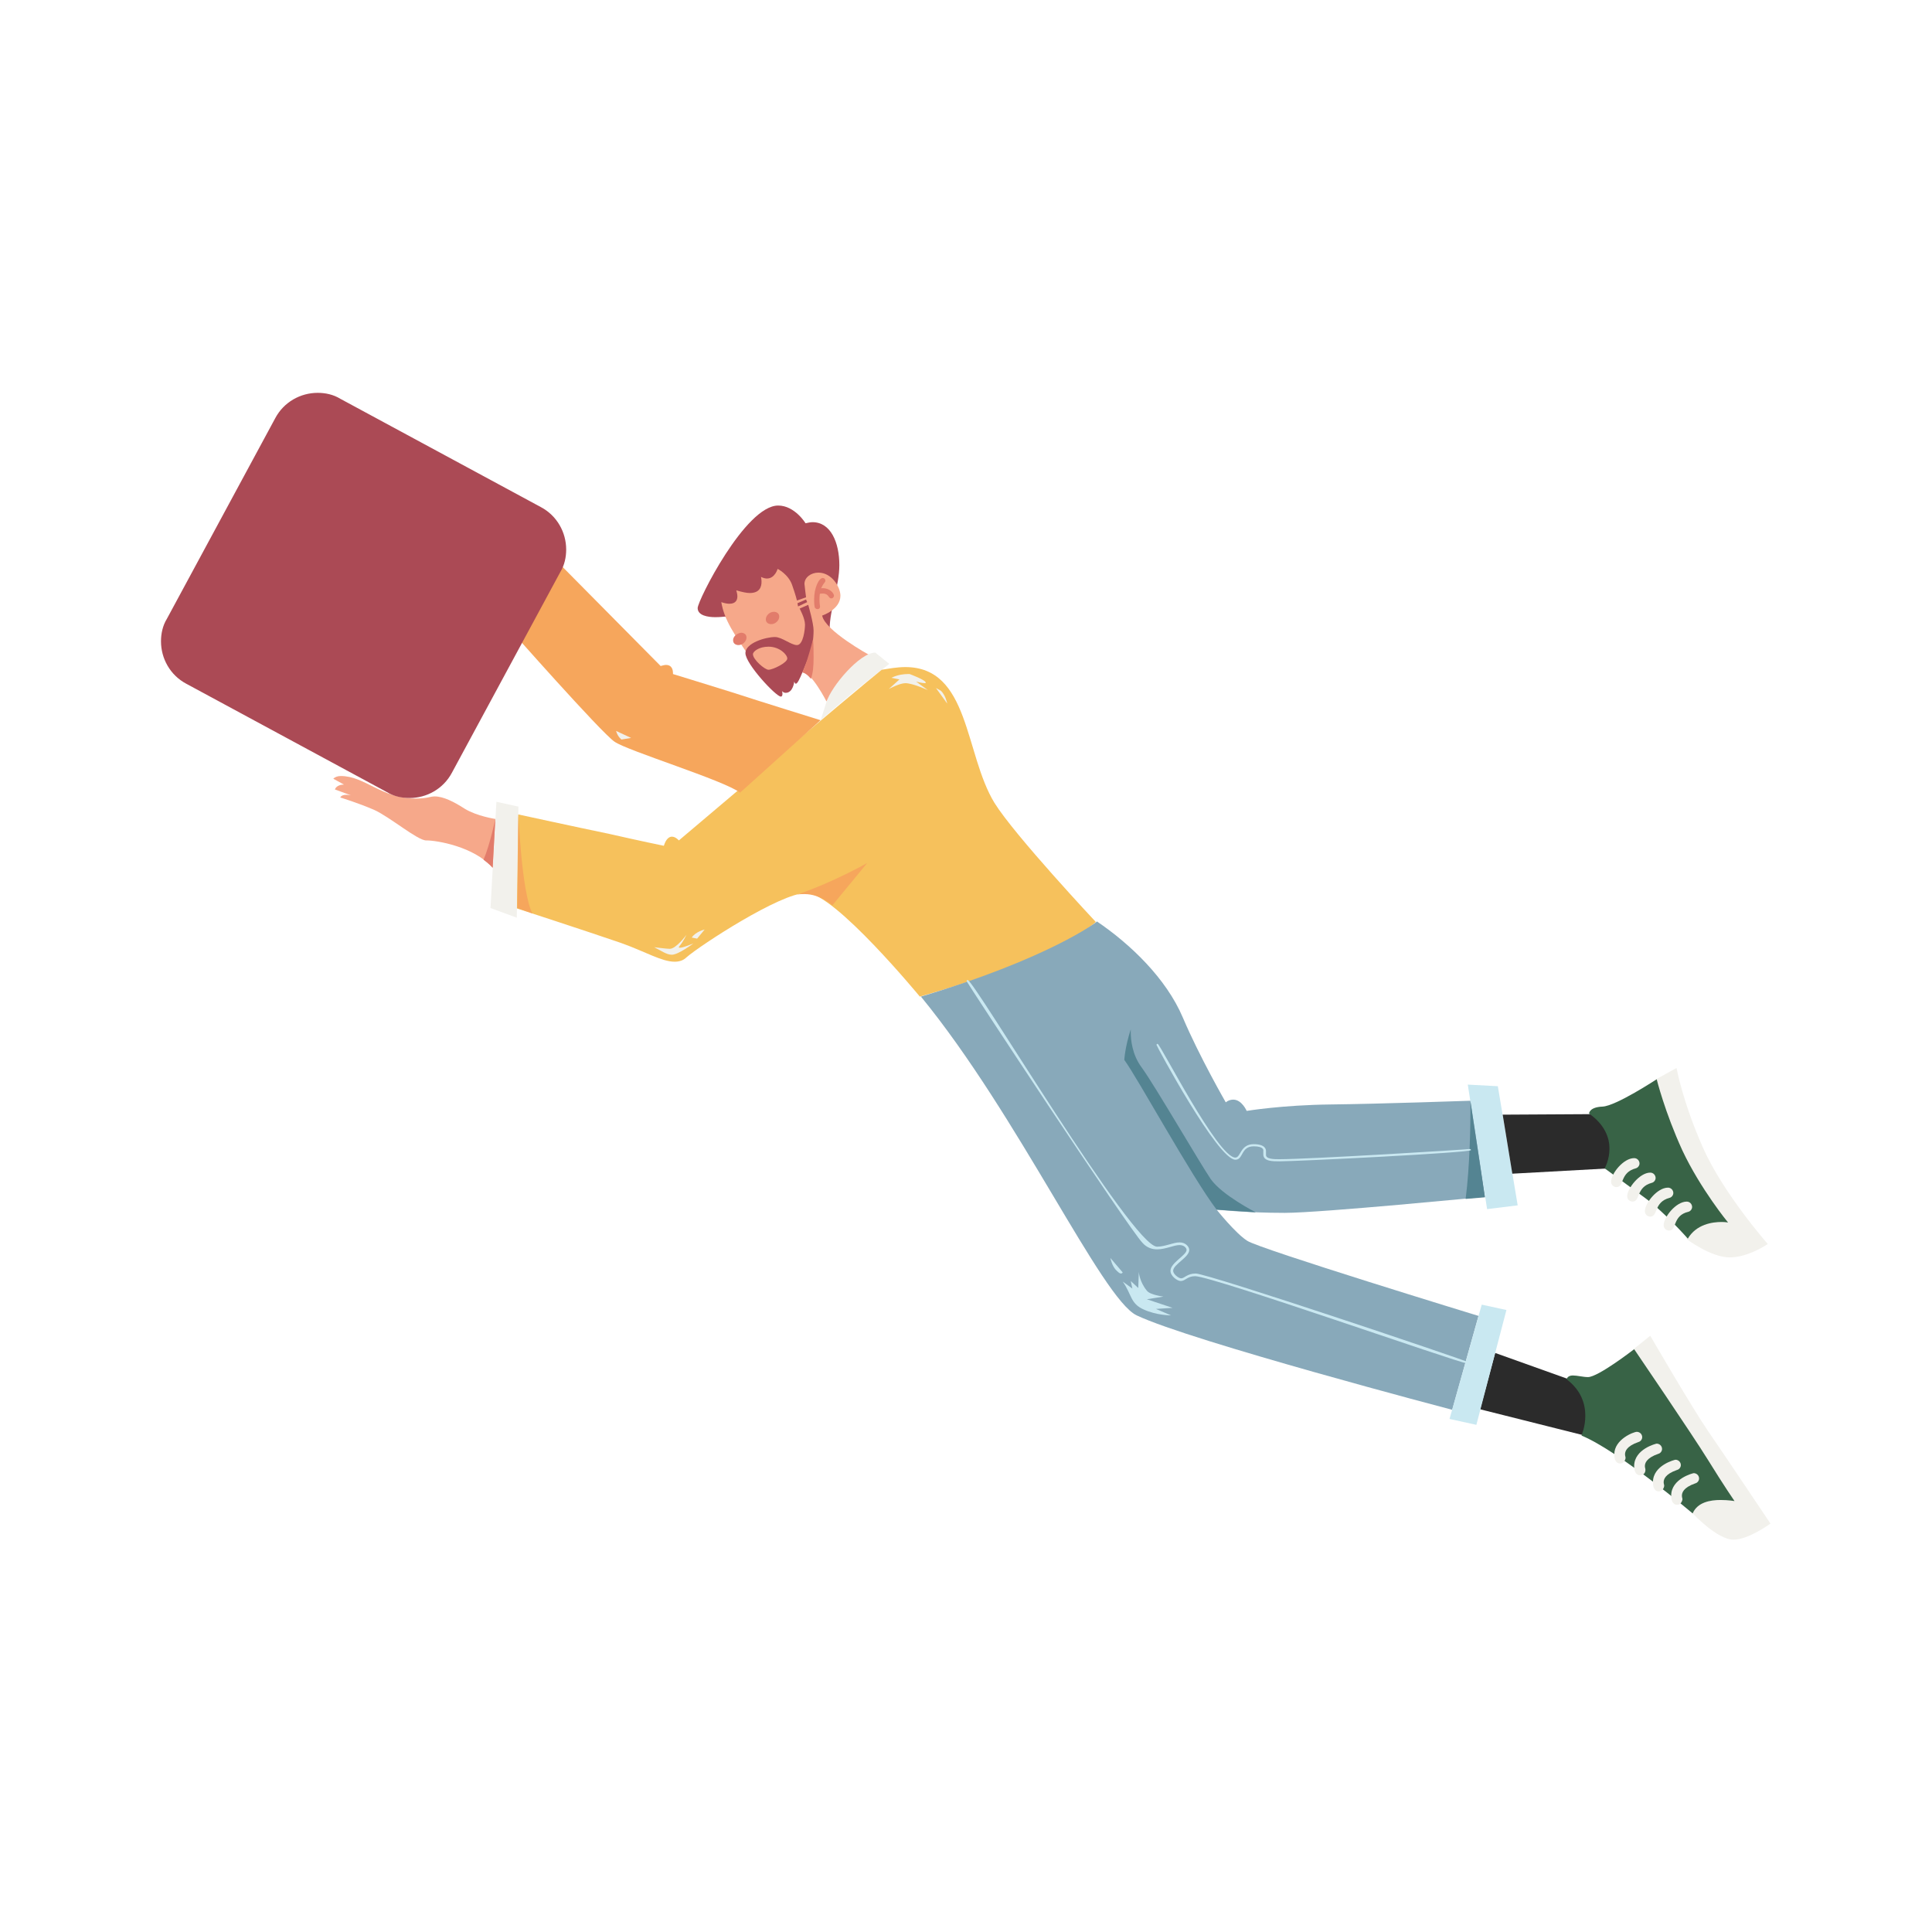 <?xml version="1.0" encoding="utf-8"?>
<!-- Generator: Adobe Illustrator 24.3.0, SVG Export Plug-In . SVG Version: 6.00 Build 0)  -->
<svg version="1.1" id="SAAS" xmlns="http://www.w3.org/2000/svg" xmlns:xlink="http://www.w3.org/1999/xlink" x="0px" y="0px"
	 viewBox="0 0 360 360" style="enable-background:new 0 0 360 360;" xml:space="preserve">
<style type="text/css">
	.st0{fill:#AB4A55;}
	.st1{fill:#F6A88A;}
	.st2{fill:#F2F1EC;}
	.st3{fill:#F6C15C;}
	.st4{fill:#F6A65C;}
	.st5{fill:#88A9BA;}
	.st6{fill:#2B2B2B;}
	.st7{fill:#C9E8F1;}
	.st8{fill:#386346;}
	.st9{fill:#548492;}
	.st10{fill:#E27C6B;}
	.st11{fill:#498851;}
	.st12{fill:#C79464;}
	.st13{fill:#FBF4EB;}
	.st14{fill:#8EACBD;}
	.st15{fill:#FEFEFE;}
	.st16{fill:#E25B5B;}
	.st17{fill:#F1F0EB;}
	.st18{fill:#F4A789;}
	.st19{fill:#F5A55C;}
	.st20{fill:#F5A65C;}
	.st21{fill:#89A9BA;}
	.st22{fill:#F5A65D;}
	.st23{fill:#4A8852;}
	.st24{fill:#F5A65E;}
	.st25{fill:#4B8953;}
	.st26{fill:#8AAABB;}
	.st27{fill:#8BAABB;}
	.st28{fill:#E66F6F;}
	.st29{fill:#FDFDFD;}
	.st30{fill:#F2F2EE;}
	.st31{fill:#464646;}
	.st32{fill:#F5AD6B;}
	.st33{fill:#90AEBE;}
	.st34{fill:#484848;}
	.st35{fill:#579061;}
	.st36{fill:#565556;}
	.st37{fill:#F8C3AE;}
	.st38{fill:#F4A964;}
	.st39{fill:#548E5C;}
	.st40{fill:#EB8C8C;}
	.st41{fill:#E56F6F;}
	.st42{fill:#538D5B;}
	.st43{fill:#E67575;}
	.st44{fill:#606060;}
	.st45{fill:#5D9365;}
	.st46{fill:#63986B;}
	.st47{fill:#E67171;}
	.st48{fill:#F6AD6A;}
	.st49{fill:#F6C0B3;}
	.st50{fill:#F4C4C4;}
	.st51{fill:#F5AC68;}
	.st52{fill:#B9CCD6;}
	.st53{fill:#5E946C;}
	.st54{fill:#F5AC67;}
	.st55{fill:#A5BDCA;}
	.st56{fill:#A6BECB;}
	.st57{fill:#F7B980;}
	.st58{fill:#F7B578;}
	.st59{fill:#F6B171;}
	.st60{fill:#E9AC72;}
	.st61{fill:#C0B4A2;}
	.st62{fill:#F7B77C;}
	.st63{fill:#F8C799;}
	.st64{fill:#DFE8EC;}
	.st65{fill:#C2D3DB;}
	.st66{fill:#ACC3CE;}
	.st67{fill:#F9CEA7;}
	.st68{fill:#FDF5EE;}
	.st69{fill:#C7D5DD;}
	.st70{fill:#D7927A;}
	.st71{fill:#E46A6A;}
	.st72{fill:#EFDAD5;}
	.st73{fill:#E56D6D;}
	.st74{fill:#E56764;}
	.st75{fill:#EF907C;}
	.st76{fill:#F19981;}
	.st77{fill:#F1A286;}
	.st78{fill:#D17474;}
	.st79{fill:#EFDEDA;}
	.st80{fill:#EA8686;}
	.st81{fill:#F0957F;}
	.st82{fill:#E87D7D;}
	.st83{fill:#E67272;}
	.st84{fill:#E87B7B;}
	.st85{fill:#EB8373;}
	.st86{fill:#E77F7F;}
	.st87{fill:#EA7B6E;}
	.st88{fill:#3F3F3F;}
	.st89{fill:#E7E5DF;}
	.st90{fill:#E0B157;}
	.st91{fill:#353535;}
	.st92{fill:#CB8D75;}
	.st93{fill:#44423D;}
	.st94{fill:#818181;}
	.st95{fill:#E1A188;}
	.st96{fill:#363636;}
	.st97{fill:#555253;}
	.st98{fill:#8D8C8A;}
	.st99{fill:#414141;}
	.st100{fill:#3B3B3A;}
	.st101{fill:#7E7E7E;}
	.st102{fill:#5A5A58;}
	.st103{fill:#3A3A3A;}
	.st104{fill:#535353;}
	.st105{fill:#3E3E3E;}
	.st106{fill:#4C4C4C;}
	.st107{fill:#F5C05C;}
	.st108{fill:#9DB7C3;}
	.st109{fill:#595958;}
	.st110{fill:#404040;}
	.st111{fill:#97B3C0;}
	.st112{fill:#A3BBC6;}
	.st113{fill:#767674;}
	.st114{fill:#887F6E;}
	.st115{fill:#B09665;}
	.st116{fill:#C5D3D6;}
	.st117{fill:#E0B25C;}
	.st118{fill:#8E887B;}
	.st119{fill:#C8A665;}
	.st120{fill:#BC9F65;}
	.st121{fill:#E49D81;}
	.st122{fill:#E09B80;}
	.st123{fill:#DD9E86;}
	.st124{fill:#F7B89F;}
	.st125{fill:#CF9078;}
	.st126{fill:#DD9D85;}
	.st127{fill:#D09178;}
	.st128{fill:#DA977D;}
	.st129{fill:#D4967E;}
	.st130{fill:#F8C4B0;}
	.st131{fill:#DF9F86;}
	.st132{fill:#F6BAA2;}
	.st133{fill:#F19B82;}
	.st134{fill:#F0957E;}
	.st135{fill:#ED8E7A;}
	.st136{fill:#EFD8D4;}
	.st137{fill:#A3BCC9;}
	.st138{fill:#AFC3CC;}
	.st139{fill:#FCEDDF;}
	.st140{fill:#4D4D4D;}
	.st141{fill:#F1EEE4;}
	.st142{fill:#D1D0CC;}
	.st143{fill:#F2E7CF;}
	.st144{fill:#F1E2C3;}
	.st145{fill:#E6B658;}
	.st146{fill:#C39B4F;}
	.st147{fill:#434039;}
	.st148{fill:#EAB859;}
	.st149{fill:#D8AA55;}
	.st150{fill:#E4B45A;}
	.st151{fill:#B4904C;}
	.st152{fill:#A18248;}
	.st153{fill:#CAA151;}
	.st154{fill:#B49862;}
	.st155{fill:#E3B357;}
	.st156{fill:#DFB057;}
	.st157{fill:#D9AB55;}
	.st158{fill:#393938;}
	.st159{fill:#343433;}
	.st160{fill:#3C3C3C;}
	.st161{fill:#757473;}
	.st162{fill:#4D4D4C;}
	.st163{fill:#3B3B3B;}
	.st164{fill:#525252;}
	.st165{fill:#8E6859;}
	.st166{fill:#C8E7F0;}
	.st167{fill:#DEF0F6;}
	.st168{fill:#DFF1F6;}
	.st169{fill:#E0F1F6;}
	.st170{fill:#DDF0F5;}
	.st171{fill:#DCF0F5;}
	.st172{fill:#E9F5F9;}
	.st173{fill:#E1F2F7;}
	.st174{fill:#E4F3F7;}
	.st175{fill:#E7F5F8;}
	.st176{fill:#915949;}
	.st177{fill:#225081;}
	.st178{fill:#243C57;}
</style>
<g id="man_holding_box_1_">
	<path class="st0" d="M154.6,117.1C154.6,117.1,154.6,117.1,154.6,117.1c0-3.4,1.8-8,1.8-11.8c0-4.2-1.6-8-5-8
		c-0.4,0-0.8,0.1-1.3,0.2c0,0-2-3.3-5.1-3.3c-6.1,0-15,17.7-15,19.1c0,1.4,1.9,1.7,3.3,1.7c0.9,0,1.7-0.1,1.7-0.1L154.6,117.1z"/>
	<path class="st1" d="M137.4,111.1c0,0.7-0.3,1.4-1.5,1.4c-0.4,0-0.9-0.1-1.5-0.3c0.6,3.4,2.3,5.8,5.6,10.7c2.5,3.8,4,6,5.5,6
		c1.9,0,3-3.7,4-3.7c1.7,0,4.5,5.5,4.5,5.5s4.9-7.4,7.9-8.7c0,0-8.2-4.5-8.7-7.3c0,0,3.4-1.1,3.4-3.7c0-1.6-1.6-4.3-4.1-4.3
		c-1.4,0-2.6,0.9-2.6,2.1c0,0.2,0.3,2.5,0.3,2.5l-1.7,0.6c0,0-0.2-0.9-0.9-2.9c-0.7-2-2.7-3-2.7-3s-0.5,1.8-2,1.8
		c-0.3,0-0.7-0.1-1.1-0.3c0,0,0.1,0.4,0.1,0.9c0,0.9-0.3,2.1-2.2,2.1c-0.6,0-1.5-0.2-2.5-0.5C137.2,110.1,137.4,110.6,137.4,111.1z"
		/>
	<polygon class="st0" points="148.6,112.4 150.2,111.7 150.4,112.2 148.7,113 	"/>
	<path class="st0" d="M151.6,117.5c0-1.4-1-4.8-1-4.8l-1.6,0.7c0,0,1,1.8,1,3c0,0.8-0.3,3.8-1.5,3.8c-1.1,0-2.8-1.5-4.1-1.5
		c-1.7,0-5.5,1.1-5.5,3c0,2,5.7,8.1,6.6,8.1c0.2,0,0.3-0.2,0.3-0.5c0-0.3-0.1-0.6-0.1-0.6s0.2,0.4,0.7,0.4c1.4,0,1.6-2.1,1.6-2.1
		s0.1,0.4,0.3,0.4c0.6,0,1.8-3.9,2.6-5.3C151.3,121.4,151.6,118.9,151.6,117.5z M143.2,124.8c-0.7,0-2.9-1.9-2.9-2.9
		c0-0.5,1.1-1.4,2.9-1.4c2.1,0,3.5,1.5,3.5,2.2C146.7,123.5,144,124.8,143.2,124.8z"/>
	<path class="st2" d="M152.9,134.2c0,0,0.2-0.5,1.1-3.4c0.9-2.9,6.2-9.2,9.1-9.2c0,0,0,0,0,0l2.6,2.1
		C165.7,123.8,161.5,126.7,152.9,134.2z"/>
	<path class="st3" d="M168.7,124.3c-1.6,0-3.1,0.3-4.4,0.5c-4.3,3.4-37.8,31.8-37.8,31.8s-0.6-0.7-1.3-0.7c-0.5,0-1.1,0.4-1.5,1.7
		c0,0-4.4-0.9-10.1-2.2c-5.8-1.2-17.3-3.7-17.3-3.7l-0.2,17.5c0,0,13.5,4.4,19.6,6.5c4.5,1.6,7.6,3.5,10,3.5c0.8,0,1.6-0.2,2.2-0.8
		c2.5-2.2,17.5-12,22.3-12c0,0,0.1,0,0.1,0c0,0,0,0,0,0c5.2,0,21.1,19.3,21.1,19.3s24.5-6.7,32.8-13.9c0,0-15.1-16.1-18.9-22.2
		C179.7,140.4,180.7,124.3,168.7,124.3z"/>
	<polygon class="st2" points="96.6,150.3 96.3,171 91.4,169.2 92.5,149.4 	"/>
	<path class="st4" d="M152.9,134.2c0,0-11.3-3.5-16.5-5.2c-5.1-1.6-11-3.4-11-3.4s0-0.1,0-0.2c0-0.4-0.1-1.5-1.3-1.5
		c-0.3,0-0.6,0.1-1,0.2l-19.6-19.8l-8.8,12.6c0,0,17.3,19.6,19.8,21.3c2.4,1.7,20.4,7.2,23.4,9.5L152.9,134.2z"/>
	<path class="st4" d="M149.9,166.6c-0.4,0-0.9,0-1.4,0.1c6.8-2.3,13.1-5.9,13.1-5.9l-6.5,7.9C155.1,168.7,152.9,166.6,149.9,166.6z"
		/>
	<path class="st1" d="M92.3,152.6c0,0-3.4-0.5-5.7-1.9c-2-1.3-4-2.3-5.6-2.3c-0.9,0-1.3,0.4-3.6,0.4c-6.3,0-9.4-4.2-13.9-4.2
		c-0.6,0-1.1,0.2-1.4,0.5l2,1.1c0,0,0,0-0.1,0c-0.3,0-1.3,0.1-1.6,0.9l3,1.1c0,0-0.4-0.1-0.9-0.1c-0.4,0-0.9,0.1-1.1,0.5
		c0,0,3.3,1,6.3,2.3c2.9,1.3,8.1,5.7,9.7,5.7c0,0,0,0,0.1,0c1.8,0,8.8,1.1,12.3,5.1L92.3,152.6z"/>
	<polygon class="st2" points="104.2,103.4 93.9,118.5 91.2,115.4 101.2,100.4 	"/>
	<path class="st4" d="M96.6,151.8c0,0,0.6,14.5,2.6,18.4l-2.8-1L96.6,151.8z"/>
	<path class="st5" d="M171.6,185.7c18.2,22.2,33.7,56.3,40.2,59.4c10.1,4.8,58.8,17.6,58.8,17.6l4.9-17.5c0,0-40.9-12.5-43.1-14
		c-2.2-1.4-5.7-5.8-5.7-5.8s5.5,0.6,12.7,0.6c6.7,0,37.3-3,37.3-3l-2.5-17.9c0,0-17.1,0.6-26.2,0.7c-9.1,0.1-15.7,1.2-15.7,1.2
		s-0.9-2.1-2.5-2.1c-0.4,0-0.9,0.1-1.4,0.5c0,0-4.9-8.5-8-15.8c-3.1-7.3-9.8-13.7-16-17.9C204.4,171.8,195.4,178.6,171.6,185.7z"/>
	<path class="st6" d="M275.8,262.6l19.9,5c0,0,0.3-0.9,0.3-2.3c0-1.8-0.4-4.6-2.3-7.8l-15.1-5.4L275.8,262.6z"/>
	<polygon class="st7" points="276.1,243.1 270.1,264.4 275.1,265.5 280.7,244.1 	"/>
	<polygon class="st7" points="277.1,225.3 273.5,202.1 279.1,202.4 282.8,224.6 	"/>
	<path class="st6" d="M281.8,218.7l18.2-1c0,0,0.5-1.4,0.5-3.3c0-2.1-0.6-4.9-3.1-6.8l-17.4,0.1L281.8,218.7z"/>
	<path class="st2" d="M304.5,251.3l3-2.4c0,0,7.9,13.6,10.8,17.8c2.9,4.2,11.6,17.2,11.6,17.2s-4.1,3-6.9,3c-3,0-7.6-4.9-7.6-4.9
		L304.5,251.3z"/>
	<path class="st2" d="M308.6,201.1l3.8-2.1c0,0,1.1,6.2,4.9,14.8c3.8,8.6,12.1,18,12.1,18s-3.6,2.5-7.1,2.5c-3.5,0-8-3.4-8-3.4
		L308.6,201.1z"/>
	<path class="st8" d="M295.4,263.8c0-2.1-0.7-4.7-3.5-6.8c0.2-0.5,0.6-0.7,1.2-0.7c0.8,0,1.9,0.3,2.8,0.3c1.9,0,8.6-5.2,8.6-5.2
		s10.9,16,13.8,20.7c2.9,4.7,4.9,7.6,4.9,7.6s-1.1-0.2-2.6-0.2c-1.9,0-4.3,0.4-5.2,2.5c0,0-13.7-11.6-20.7-14.5
		C294.7,267.4,295.4,265.9,295.4,263.8z"/>
	<path class="st8" d="M299.9,214c0-1.9-0.8-4.4-3.8-6.5v0c0,0,0-1.2,2.5-1.3c2.5-0.1,10.1-5.1,10.1-5.1s1.5,6.1,4.8,13.3
		c3.4,7.2,8.5,13.4,8.5,13.4s-0.5-0.1-1.2-0.1c-1.7,0-4.7,0.4-6.3,3.1c0,0-4.3-4.9-8-7.6c-3.7-2.7-7.5-5.5-7.5-5.5
		S299.9,216.2,299.9,214z"/>
	<g>
		<path class="st2" d="M312.5,280.4c-0.6,0-1.1-0.5-1.1-1.7c0-3.2,4.1-4.2,4.2-4.2c0.5,0,1,0.4,1,1c0,0.4-0.3,0.8-0.7,0.9
			c-2.3,0.8-2.5,1.8-2.5,2.3c0,0.4,0.1,0.4,0.1,0.7C313.4,279.9,313.1,280.4,312.5,280.4z"/>
	</g>
	<g>
		<path class="st2" d="M309.1,277.9c-0.2,0-1.1,0-1.1-1.7c0-3.2,4.1-4.2,4.2-4.2c0.5,0,1,0.4,1,1c0,0.4-0.3,0.8-0.7,0.9
			c-2.3,0.8-2.5,1.8-2.5,2.3c0,0.3,0.1,0.4,0.1,0.7C310,277.5,309.6,277.9,309.1,277.9z"/>
	</g>
	<g>
		<path class="st2" d="M305.6,274.9c-0.6,0-1.1-0.5-1.1-1.7c0-3.2,4.1-4.2,4.2-4.2c0.5,0,1,0.4,1,1c0,0.4-0.3,0.8-0.7,0.9
			c-2.3,0.8-2.5,1.8-2.5,2.3c0,0.3,0.1,0.4,0.1,0.7C306.6,274.5,306.2,274.9,305.6,274.9z"/>
	</g>
	<g>
		<path class="st2" d="M301.9,272.7c-0.2,0-1.1,0-1.1-1.7c0-2.8,3.6-4.2,4.2-4.2c0.5,0,1,0.4,1,1c0,0.4-0.3,0.8-0.7,0.9
			c-2.3,0.8-2.5,1.8-2.5,2.3c0,0.3,0.1,0.4,0.1,0.7C302.8,272.3,302.4,272.7,301.9,272.7z"/>
	</g>
	<g>
		<path class="st2" d="M311,229.3c-0.5,0-1-0.4-1-1c0-1.5,2.3-4.4,4.3-4.4c0.6,0,1,0.5,1,1c0,0.4-0.3,0.8-0.7,0.9
			C311.6,226.5,312.5,229.3,311,229.3z"/>
	</g>
	<g>
		<path class="st2" d="M307.5,226.7c-0.5,0-1-0.4-1-1c0-1.5,2.3-4.4,4.3-4.4c0.6,0,1,0.5,1,1c0,0.4-0.3,0.8-0.7,0.9
			C308.1,224,309,226.7,307.5,226.7z"/>
	</g>
	<g>
		<path class="st2" d="M304.2,223.9c-0.5,0-1-0.4-1-1c0-1.4,2.3-4.4,4.3-4.4c0.6,0,1,0.5,1,1c0,0.4-0.3,0.8-0.7,0.9
			C304.8,221.2,305.7,223.9,304.2,223.9z"/>
	</g>
	<g>
		<path class="st2" d="M301.2,221.2c-0.5,0-1-0.4-1-1c0-1.5,2.3-4.4,4.3-4.4c0.6,0,1,0.5,1,1c0,0.4-0.3,0.8-0.7,0.9
			C301.8,218.5,302.7,221.2,301.2,221.2z"/>
	</g>
	<path class="st9" d="M226.7,225.4c-4.7-6.2-14.7-24.5-17.2-27.9c0,0,0.1-2.3,1.2-5.7c0,0,0,0.2,0,0.6c0,1.2,0.2,4.1,2.1,6.6
		c2.4,3.3,10.7,17.6,12.8,20.7c2.1,3,8.4,6.2,8.4,6.2L226.7,225.4z"/>
	<path class="st9" d="M274,205.2c0,0,0,0.5,0,1.2c0,3-0.1,10.8-0.9,17l3.6-0.3L274,205.2z"/>
	<path class="st10" d="M92.3,152.6c0,0-1,4.8-2.2,7.6c0,0,1.1,0.8,1.7,1.5L92.3,152.6z"/>
	<path class="st10" d="M142.7,115.4c0,0.7,0.6,0.9,1,0.9c0.8,0,1.5-0.7,1.5-1.4c0-0.7-0.6-0.9-1-0.9
		C143.4,114,142.7,114.7,142.7,115.4z"/>
	<path class="st10" d="M136.6,119.3c0,0.7,0.6,0.9,1,0.9c0.8,0,1.5-0.7,1.5-1.4c0-0.7-0.6-0.9-1-0.9
		C137.3,118,136.6,118.6,136.6,119.3z"/>
	<g>
		<path class="st10" d="M152.3,113.5c-0.2,0-0.5-0.2-0.5-0.4c-0.1-0.5-0.1-1-0.1-1.4c0-2.2,0.9-4,1.6-4c0.3,0,0.5,0.2,0.5,0.5
			c0,0.5-1.1,0.8-1.1,3.5c0,0.8,0.1,1.2,0.1,1.3C152.8,113.1,152.8,113.5,152.3,113.5z"/>
	</g>
	<g>
		<path class="st10" d="M154.9,111.5c-0.6,0-0.4-0.9-1.6-0.9c-0.5,0-0.8,0.1-0.9,0.1c-0.4,0-0.5-0.3-0.5-0.5c0-0.2,0.1-0.4,0.4-0.5
			c0.4-0.1,0.7-0.1,1-0.1c1.4,0,2.1,1,2.1,1.4C155.4,111.1,155.3,111.5,154.9,111.5z"/>
	</g>
	<path class="st10" d="M151.5,119.1c0.1,1.2,0.1,2.4,0.1,3.5c0,1.5-0.1,2.8-0.5,3.9c0,0-0.7-1-1.6-1.2
		C149.6,125.3,150.5,123,151.5,119.1z"/>
	<g>
		<path class="st7" d="M273.2,254c-1.3,0-47.3-16.2-50.5-16.2c-1.5,0-1.8,0.9-2.7,0.9c-0.6,0-1.9-0.9-1.9-1.9c0-1.5,3-2.9,3-3.9
			c0-0.3-0.4-0.9-1.3-0.9c-1.1,0-2.6,0.8-4.2,0.8c-0.9,0-1.9-0.3-2.7-1.2c-2.7-2.8-32.8-48.6-32.8-48.8c0-0.1,0.1-0.2,0.2-0.2
			c1.2,0,30.7,49.7,35.3,49.7c1.5,0,3-0.8,4.2-0.8c1.2,0,1.8,0.9,1.8,1.4c0,1.4-3,2.7-3,3.9c0,0.6,1,1.4,1.5,1.4
			c0.6,0,1.1-0.9,2.7-0.9c2.3,0,50.7,16.3,50.7,16.5C273.4,253.9,273.3,254,273.2,254z"/>
	</g>
	<g>
		<path class="st7" d="M238.4,216.4c-1.3,0-3,0-3-1.3c0-0.2,0-0.5,0-0.7c0,0,0.2-0.8-1.8-0.8c-2.4,0-1.9,2.5-3.4,2.5
			c-3.3,0-14.7-21.2-14.7-21.4c0-0.2,0.2-0.2,0.2-0.2c0.5,0,11.2,21.2,14.5,21.2c1,0,0.9-2.5,3.4-2.5c2.3,0,2.3,1.1,2.3,1.3
			c0,0.2,0,0.5,0,0.7c0,0.8,1.5,0.8,2.5,0.8c5.7,0,35.1-1.8,35.4-1.9c0.2,0,0.3,0.1,0.3,0.2C274.1,214.8,241.6,216.4,238.4,216.4z"
			/>
	</g>
	<path class="st0" d="M76.3,148.7c-1.4,0-2.9-0.3-4.2-1.1l-37.4-20.2c-3-1.6-4.7-4.7-4.7-7.9c0-1.4,0.3-2.9,1.1-4.2l20.2-37.4
		c1.6-3,4.7-4.7,7.9-4.7c1.4,0,2.9,0.3,4.2,1.1l37.4,20.2c3,1.6,4.7,4.7,4.7,7.9c0,1.4-0.3,2.9-1.1,4.2L84.2,144
		C82.6,147,79.5,148.7,76.3,148.7z"/>
	<path class="st2" d="M166.1,126.3c1.2-0.6,2.4-0.7,3-0.7c0.3,0,0.4,0,0.4,0s3,1.1,3,1.6c0,0.1-0.1,0.1-0.2,0.1
		c-0.5,0-1.6-0.3-1.6-0.3l2.2,1.6c0,0-2.8-1.3-4.2-1.3c-1.1,0-3.1,1.1-3.1,1.1l2-1.8L166.1,126.3z"/>
	<path class="st2" d="M175.3,128.7c0.9,0.8,1.2,2.4,1.2,2.4l-2.1-2.9L175.3,128.7z"/>
	<path class="st2" d="M121.9,176.5c1.4,0.7,2.3,1.4,3.3,1.4c1.2,0,4-2.1,4-2.1s-1.9,0.8-2.5,0.8c-0.1,0-0.2,0-0.2-0.1
		c0,0,0-0.1,0.1-0.2c0.7-0.8,1.3-2.1,1.3-2.1s-1.9,2.6-3.1,2.6C124.2,176.8,121.9,176.5,121.9,176.5z"/>
	<path class="st2" d="M128.9,174.7c0.7-1.1,2.4-1.5,2.4-1.5l-1.4,1.7L128.9,174.7z"/>
	<path class="st2" d="M114.8,136.2c0.3,1.1,1,1.6,1,1.6l1.8-0.3L114.8,136.2z"/>
	<path class="st7" d="M209.2,238.8c1.7,2.4,1.4,4.1,3.9,5.2c2.4,1.1,5,1.1,5.1,1.1h0l-2.8-1.2l3.1-0.2l-4.8-1.6l3.1-0.5
		c0,0-2.5-0.3-3.1-1.1c-1.4-1.7-1.5-3.5-1.5-3.5l-0.1,3l-1.4-1.3l0.3,1.4L209.2,238.8z"/>
	<path class="st7" d="M206.9,234.4c0,0,0.3,1.6,1.2,2.4c0.4,0.4,0.6,0.5,0.8,0.5c0.2,0,0.3-0.2,0.3-0.2L206.9,234.4z"/>
</g>
</svg>
